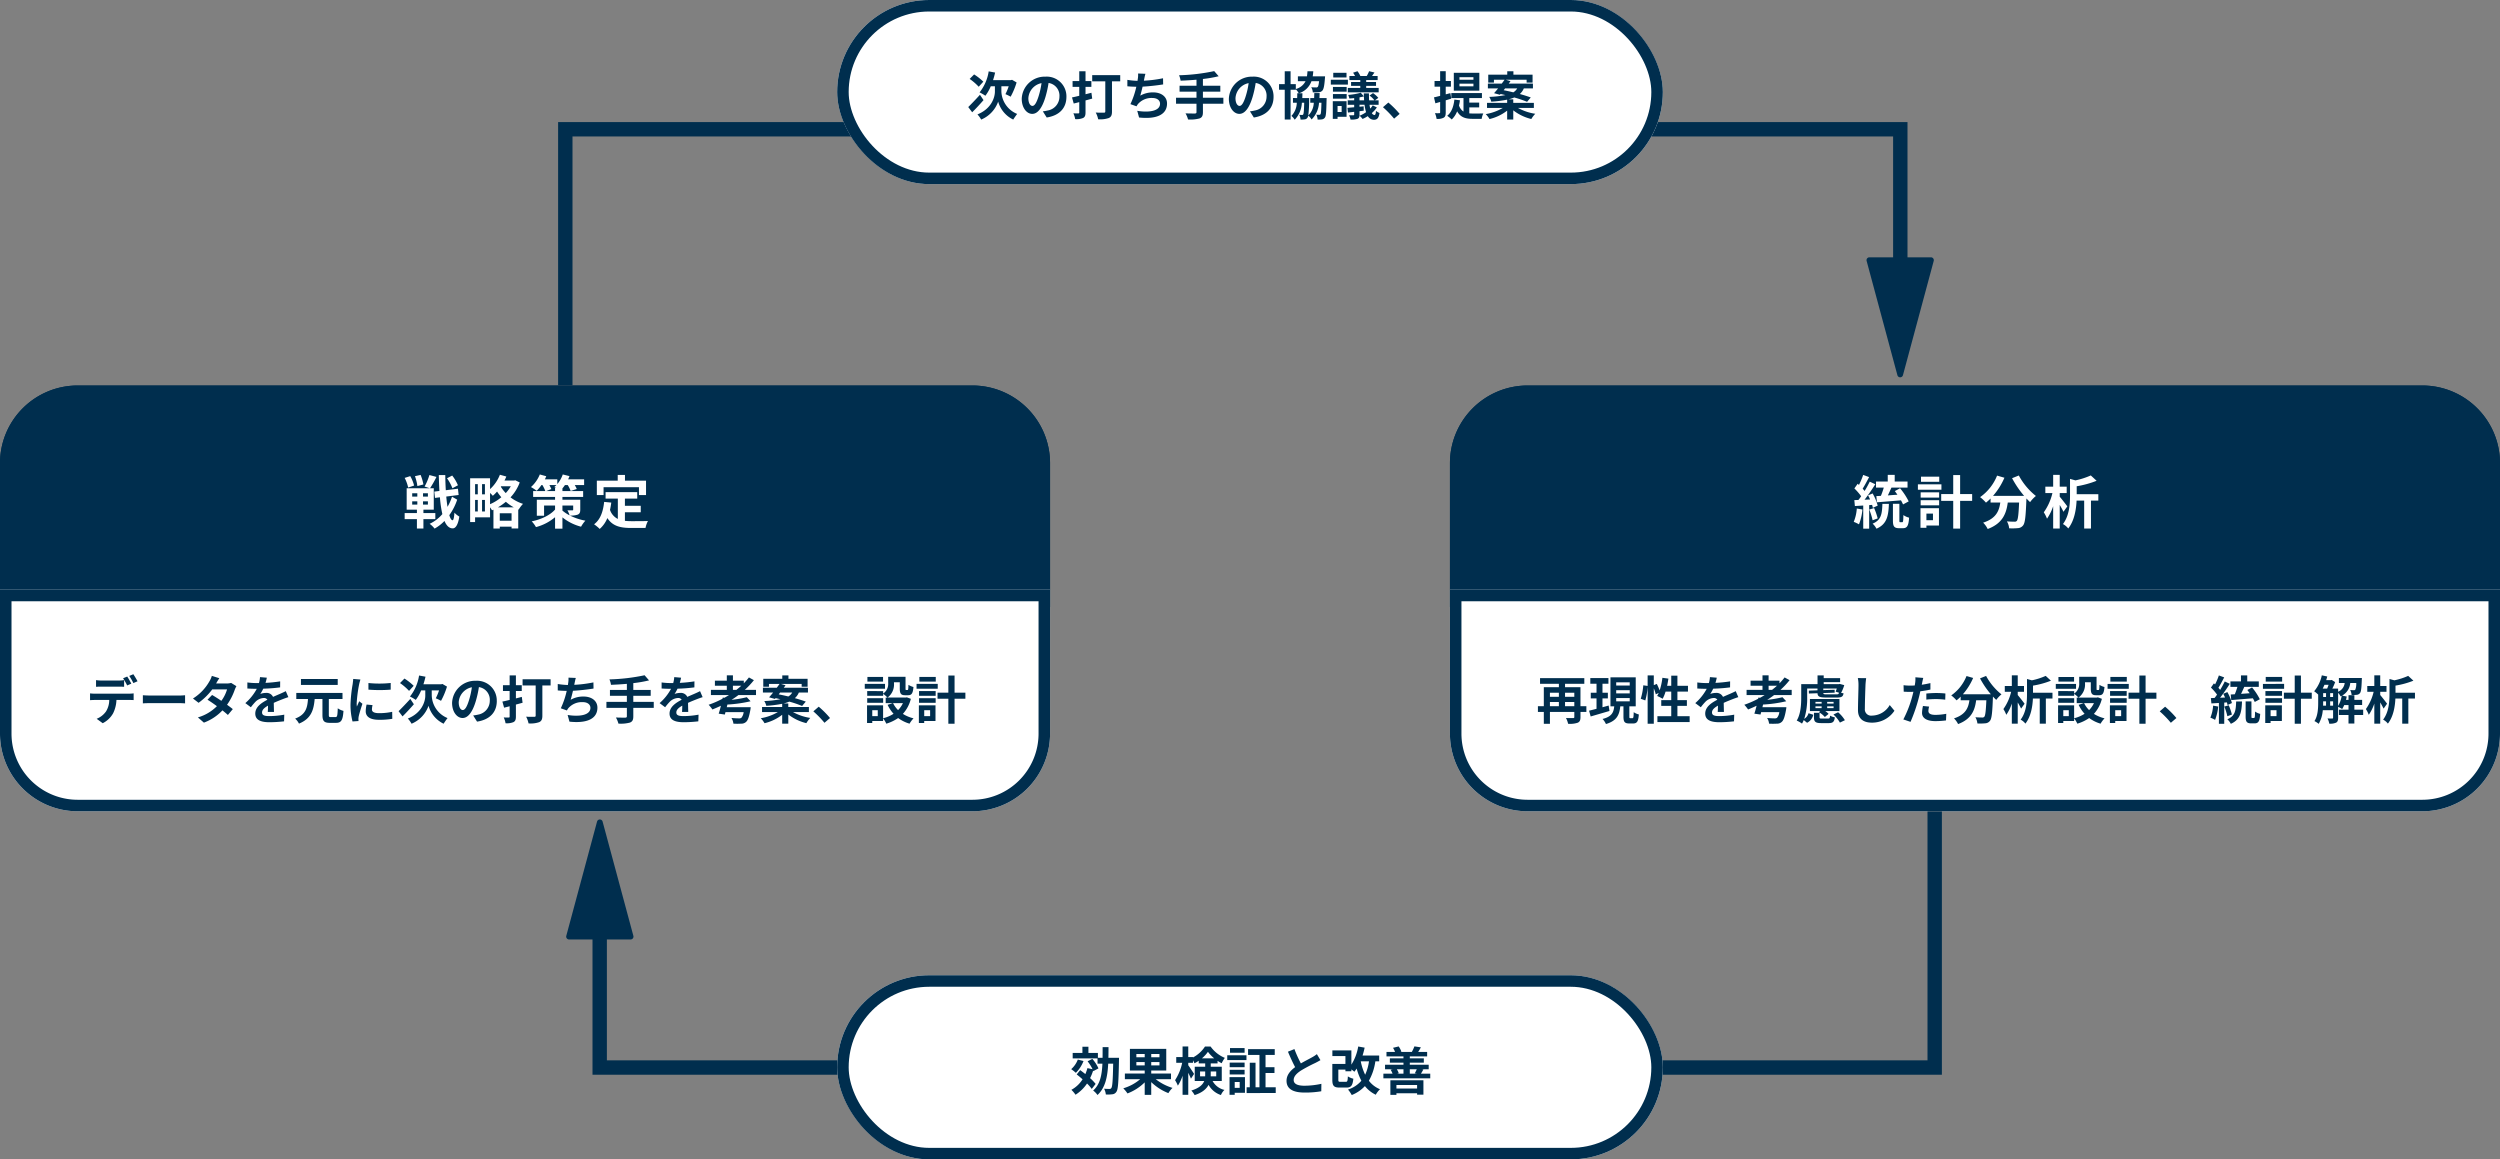 <svg xmlns="http://www.w3.org/2000/svg" width="869" height="403" viewBox="0 0 869 403">
  <rect x="0" y="0" width="869" height="403" fill="#808080" stroke="none"/>
  <g id="top-figure01" transform="translate(-281 -1153)">
    <g id="グループ_1150" data-name="グループ 1150" transform="translate(-1996.5 -417.621)">
      <path id="パス_1163" data-name="パス 1163" d="M2474,1704.555v-89h464.046v59.622" transform="translate(0 0)" fill="none" stroke="#002e4e" stroke-width="5"/>
      <path id="多角形_2" data-name="多角形 2" d="M11.034,3.586a1,1,0,0,1,1.931,0L23.661,43.3a1,1,0,0,1-.966,1.26H1.3A1,1,0,0,1,.339,43.3Z" transform="translate(2950 1704.621) rotate(180)" fill="#002e4e"/>
    </g>
    <g id="グループ_1148" data-name="グループ 1148" transform="translate(-2067 31)">
      <g id="グループ_1146" data-name="グループ 1146" transform="translate(2300 -173)">
        <g id="長方形_2931" data-name="長方形 2931" transform="translate(48 1429)" fill="#002e4e" stroke="#002e4e" stroke-width="4">
          <path d="M27,0H338a27,27,0,0,1,27,27V77a0,0,0,0,1,0,0H0a0,0,0,0,1,0,0V27A27,27,0,0,1,27,0Z" stroke="none"/>
          <path d="M27,2H338a25,25,0,0,1,25,25V75a0,0,0,0,1,0,0H2a0,0,0,0,1,0,0V27A25,25,0,0,1,27,2Z" fill="none"/>
        </g>
        <g id="長方形_2932" data-name="長方形 2932" transform="translate(413 1577) rotate(180)" fill="#fff" stroke="#002e4e" stroke-width="4">
          <path d="M27,0H338a27,27,0,0,1,27,27V77a0,0,0,0,1,0,0H0a0,0,0,0,1,0,0V27A27,27,0,0,1,27,0Z" stroke="none"/>
          <path d="M27,2H338a25,25,0,0,1,25,25V75a0,0,0,0,1,0,0H2a0,0,0,0,1,0,0V27A25,25,0,0,1,27,2Z" fill="none"/>
        </g>
      </g>
      <path id="パス_1537" data-name="パス 1537" d="M33.18,9.68a14.609,14.609,0,0,0-2-3.38l-1.8.94a15.42,15.42,0,0,1,1.88,3.48Zm-12-.28a16.478,16.478,0,0,0-.98-3.32l-1.96.44a15.865,15.865,0,0,1,.84,3.44Zm-3.24.38A12.9,12.9,0,0,0,16.6,6.5l-1.94.62a13.545,13.545,0,0,1,1.22,3.36Zm-.66,5.48h1.78V16.4H17.28Zm0-2.8h1.78v1.16H17.28Zm5.46,1.16h-1.7V12.46h1.7Zm0,2.78h-1.7V15.26h1.7Zm2.58,5.04v-2.1H21.18V18.16h3.6V10.72h-1.3a41.26,41.26,0,0,0,2.24-3.94l-2.46-.66a19.2,19.2,0,0,1-1.68,4l1.82.6H15.36v7.44h3.56v1.18H14.66v2.1h4.26v3.28h2.26V21.44Zm5.8-7.78a17.813,17.813,0,0,1-1.56,3.52c-.18-1.06-.32-2.28-.44-3.58l4.3-.54-.24-2.18-4.22.52c-.1-1.66-.16-3.42-.18-5.26H26.52c.06,1.96.12,3.8.22,5.52l-1.78.22.24,2.2,1.72-.22a39.958,39.958,0,0,0,.84,5.84,13.124,13.124,0,0,1-4.42,3.38,8.5,8.5,0,0,1,1.72,1.66,14.444,14.444,0,0,0,3.44-2.66c.68,1.62,1.6,2.54,2.8,2.58.84.04,1.84-.74,2.36-4.1a7.241,7.241,0,0,1-1.7-1.36c-.12,1.72-.32,2.64-.66,2.64-.42-.04-.8-.68-1.12-1.78a19.808,19.808,0,0,0,2.74-5.38ZM47.1,17.34a19.839,19.839,0,0,0,2.74-1.92,14.929,14.929,0,0,0,2.74,1.92ZM47.72,22V19.42h4.1V22Zm-3.38-9.66a10.462,10.462,0,0,1,.96,1,12.916,12.916,0,0,0,1.48-1.48,16.429,16.429,0,0,0,1.48,1.98,15.965,15.965,0,0,1-3.92,2.42Zm-2.78,6.44v-4h1v4Zm-2.42-4h.94v4h-.94Zm.94-5.5v3.54h-.94V9.28Zm2.48,3.54h-1V9.28h1Zm9-2.8A13.3,13.3,0,0,1,49.8,12.4a13.038,13.038,0,0,1-1.72-2.22l.12-.16ZM53.1,7.94l-.4.1H49.36A12.573,12.573,0,0,0,50,6.64l-2.24-.62a13.213,13.213,0,0,1-3.42,5V7.24H37.42V22.46h1.72V20.82h5.2V17.34a10.088,10.088,0,0,1,.68,1.04l.5-.22v6.56h2.2v-.64h4.1v.62h2.32V18.08l.14.06a11.462,11.462,0,0,1,1.52-2,13.98,13.98,0,0,1-4.34-2.26,15.579,15.579,0,0,0,3.2-5.18Zm16.4,8.78h3.74v1.4c0,.22-.08.28-.32.28-.22,0-1.04.02-1.68-.04A10.142,10.142,0,0,1,72,20.14a12.606,12.606,0,0,1-2.5-1.66ZM63.84,11.7l1.8-.7a12.379,12.379,0,0,0-.68-1.4h2.46a7.839,7.839,0,0,1-.74.68q.27.15.6.36h-.34V11.7Zm11.86,3H69.5v-.96h7.2V11.7H69.5v-.94a11,11,0,0,0,.88-1.16h.96a10.24,10.24,0,0,1,1.02,2.06l2.12-.68a8.976,8.976,0,0,0-.7-1.38h3.26V7.62H71.48c.18-.38.34-.76.48-1.12l-2.34-.58a10.424,10.424,0,0,1-1.9,3.34V7.62H63.4c.18-.36.34-.74.48-1.08l-2.24-.62a11.743,11.743,0,0,1-3.08,4.38,15.38,15.38,0,0,1,1.98,1.3,12.243,12.243,0,0,0,1.66-2h.34a12.464,12.464,0,0,1,1.02,2.1H59.32v2.04h7.62v.96H60.6v5.56h2.52V16.72h3.82v1.4c-1.7,1.94-4.8,3.44-8.12,4.1a9.59,9.59,0,0,1,1.48,2,16.967,16.967,0,0,0,6.64-3.44v3.98H69.5V20.84a17.159,17.159,0,0,0,6.48,3.24,10.889,10.889,0,0,1,1.5-2.1,19.631,19.631,0,0,1-5.36-1.78,7.377,7.377,0,0,0,2.66-.3c.72-.3.92-.78.92-1.78Zm8.1-4.36H96.1v2.74h2.46v-5H91.24v-2H88.72v2H81.46v5H83.8Zm7.42,8.72h5.5V16.82h-5.5v-2.5H95.5V12.06h-11v2.26h4.26v7.06a5.384,5.384,0,0,1-2.72-3.14c.18-.8.32-1.64.44-2.54L84,15.46c-.36,3.42-1.34,6.18-3.5,7.78a14.564,14.564,0,0,1,1.96,1.62,10.024,10.024,0,0,0,2.66-3.78c1.84,2.84,4.58,3.44,8.26,3.44h5a8.894,8.894,0,0,1,.84-2.42c-1.34.06-4.64.06-5.72.06a20.666,20.666,0,0,1-2.28-.12Z" transform="translate(2474 1281)" fill="#fff"/>
      <g id="グループ_1147" data-name="グループ 1147" transform="translate(2804 -173)">
        <g id="長方形_2931-2" data-name="長方形 2931" transform="translate(48 1429)" fill="#002e4e" stroke="#002e4e" stroke-width="4">
          <path d="M27,0H338a27,27,0,0,1,27,27V77a0,0,0,0,1,0,0H0a0,0,0,0,1,0,0V27A27,27,0,0,1,27,0Z" stroke="none"/>
          <path d="M27,2H338a25,25,0,0,1,25,25V75a0,0,0,0,1,0,0H2a0,0,0,0,1,0,0V27A25,25,0,0,1,27,2Z" fill="none"/>
        </g>
        <g id="長方形_2932-2" data-name="長方形 2932" transform="translate(413 1577) rotate(180)" fill="#fff" stroke="#002e4e" stroke-width="4">
          <path d="M27,0H338a27,27,0,0,1,27,27V77a0,0,0,0,1,0,0H0a0,0,0,0,1,0,0V27A27,27,0,0,1,27,0Z" stroke="none"/>
          <path d="M27,2H338a25,25,0,0,1,25,25V75a0,0,0,0,1,0,0H2a0,0,0,0,1,0,0V27A25,25,0,0,1,27,2Z" fill="none"/>
        </g>
      </g>
      <path id="パス_1536" data-name="パス 1536" d="M22.42,15.6c2.26-.18,5.38-.44,8.36-.68a13.62,13.62,0,0,1,.72,1.42l1.96-1.06a23.129,23.129,0,0,0-3-4.56l-1.82.98q.45.6.9,1.26c-1.12.08-2.24.16-3.32.24.4-.84.84-1.8,1.24-2.7h5.6V8.38H28.6V6.06H26.18V8.38H22.1V10.5h2.7a26.814,26.814,0,0,1-1,2.86c-.56.04-1.1.06-1.58.08Zm-7,2.16a14.541,14.541,0,0,1-1.06,4.64,11.756,11.756,0,0,1,1.82.86,18.491,18.491,0,0,0,1.2-5.16Zm5.32-1.26A9.588,9.588,0,0,1,21,17.52l1.68-.76a16.955,16.955,0,0,0-1.76-4.24l-1.58.66c.24.44.48.94.7,1.44l-1.92.08c1.26-1.62,2.64-3.64,3.74-5.38l-1.94-.9a36.27,36.27,0,0,1-1.78,3.24c-.2-.24-.42-.52-.68-.8.72-1.12,1.52-2.66,2.24-4.02l-2.06-.76a25.354,25.354,0,0,1-1.46,3.48c-.16-.14-.32-.28-.46-.4l-1.14,1.62a19.626,19.626,0,0,1,2.36,2.72c-.32.46-.64.9-.94,1.28l-1.44.06.2,2.06,2.9-.18v8.04h2.06V16.58Zm1.94,4.7a22.051,22.051,0,0,0-1.24-3.6l-1.68.52a23.665,23.665,0,0,1,1.16,3.72Zm1.64-5.06c-.12,3.48-.38,5.62-3.4,6.88a6.325,6.325,0,0,1,1.34,1.76c3.62-1.58,4.16-4.4,4.32-8.64Zm6.22,6.38c-.28,0-.32-.06-.32-.64V16.12H27.98V21.9c0,2.02.4,2.7,2.14,2.7h1.32c1.44,0,1.98-.76,2.16-3.66a5.965,5.965,0,0,1-1.98-.9c-.04,2.16-.1,2.48-.42,2.48ZM44.08,6.68H37.74v1.8h6.34Zm.76,2.68H36.66v1.88h8.18ZM41.9,19.52v2.3H39.62v-2.3Zm2.08-1.88H37.56v6.82h2.06v-.78h4.36Zm-6.36-.98h6.42V14.88H37.62Zm0-2.7h6.42V12.14H37.62Zm17.9-1.22H51.34V6.14h-2.4v6.6H44.76V15.1h4.18v9.64h2.4V15.1h4.18ZM69.4,7.22a33.963,33.963,0,0,0,4.18,6.14H62.78a23.987,23.987,0,0,0,3.96-6.3l-2.56-.74a16.582,16.582,0,0,1-5.9,7.48,14.3,14.3,0,0,1,2.04,1.92,15.069,15.069,0,0,0,1.6-1.44v1.4H65.3c-.4,2.92-1.44,5.54-5.96,7a7.968,7.968,0,0,1,1.58,2.2c5.18-1.94,6.48-5.36,6.98-9.2h3.94c-.18,4.18-.4,5.96-.8,6.38a.927.927,0,0,1-.8.28c-.5,0-1.54-.02-2.64-.1a5.747,5.747,0,0,1,.78,2.4,20.008,20.008,0,0,0,3.02-.06,2.413,2.413,0,0,0,1.82-.94c.7-.84.94-3.2,1.16-9.24v-.14c.44.46.86.9,1.28,1.28a11.392,11.392,0,0,1,2.02-2.14,23.028,23.028,0,0,1-5.94-7.12Zm19.2,9.8c-.36-.52-1.96-2.58-2.64-3.36V12.4h2.42V10.16H85.96V6.06H83.68v4.1H80.96V12.4h2.46a18.992,18.992,0,0,1-3,6.68,11.554,11.554,0,0,1,1.12,2.22,17.2,17.2,0,0,0,2.14-4.34v7.76h2.28v-8.2a25.458,25.458,0,0,1,1.3,2.38Zm10.78-4.24H91.86V10.02a33.113,33.113,0,0,0,6.92-1.9L96.76,6.26a26.219,26.219,0,0,1-5.34,1.72l-1.88-.52v5.78c0,2.96-.22,6.98-2.46,9.92a5.739,5.739,0,0,1,1.84,1.54c2.14-2.72,2.76-6.62,2.9-9.68h2.64v9.7h2.36v-9.7h2.56Z" transform="translate(2978 1281)" fill="#fff"/>
      <path id="パス_1535" data-name="パス 1535" d="M-149.616-13.59v2.322c.54-.036,1.314-.054,1.926-.054h5.886c.63,0,1.332.018,1.944.054V-13.59a14.129,14.129,0,0,1-1.944.144h-5.886A13.467,13.467,0,0,1-149.616-13.59ZM-151.7-8.982v2.358c.5-.036,1.206-.072,1.728-.072h4.95a7.735,7.735,0,0,1-1.116,3.978A7.351,7.351,0,0,1-149.4-.144l2.106,1.53a8.531,8.531,0,0,0,3.618-3.456A11.419,11.419,0,0,0-142.524-6.7h4.338c.5,0,1.188.018,1.638.054v-2.34a13.612,13.612,0,0,1-1.638.108h-11.79A13.7,13.7,0,0,1-151.7-8.982Zm12.924-5.85-1.44.594a22.915,22.915,0,0,1,1.422,2.5l1.44-.63C-137.7-13.032-138.33-14.166-138.78-14.832Zm2.124-.81-1.422.594a21.236,21.236,0,0,1,1.44,2.484l1.44-.63A28.154,28.154,0,0,0-136.656-15.642Zm3.312,7.308v2.826c.666-.054,1.872-.09,2.9-.09h9.666c.756,0,1.674.072,2.106.09V-8.334c-.468.036-1.26.108-2.106.108h-9.666C-131.382-8.226-132.7-8.28-133.344-8.334Zm26.586-5.922-2.61-.81a7.45,7.45,0,0,1-.828,1.872A16.713,16.713,0,0,1-115.92-7.2l1.944,1.494a21.649,21.649,0,0,0,4.752-4.662h5.148a12.776,12.776,0,0,1-1.98,3.978c-1.134-.756-2.268-1.494-3.222-2.034l-1.6,1.638c.918.576,2.106,1.386,3.276,2.25A15.291,15.291,0,0,1-114.21-.63l2.088,1.818a16.937,16.937,0,0,0,6.444-4.266c.738.594,1.4,1.152,1.89,1.6l1.71-2.034c-.522-.432-1.224-.954-2-1.512a20.612,20.612,0,0,0,2.664-5.184,8.468,8.468,0,0,1,.594-1.278l-1.836-1.134a5.715,5.715,0,0,1-1.566.2h-3.654A19.391,19.391,0,0,1-106.758-14.256Zm16.506-.18-2.376-.2a10.008,10.008,0,0,1-.36,2.07h-.864a23.421,23.421,0,0,1-3.168-.216v2.106c.99.072,2.3.108,3.042.108h.234A17.665,17.665,0,0,1-97.722-5.6l1.926,1.44a20.725,20.725,0,0,1,1.674-1.98A4.384,4.384,0,0,1-91.314-7.38a1.385,1.385,0,0,1,1.26.612c-2.052,1.062-4.212,2.5-4.212,4.806,0,2.322,2.088,3.006,4.914,3.006A45.028,45.028,0,0,0-84.258.738l.072-2.322a29.446,29.446,0,0,1-5.112.5c-1.764,0-2.61-.27-2.61-1.26,0-.9.72-1.6,2.07-2.376-.018.792-.036,1.656-.09,2.2h2.16c-.018-.828-.054-2.16-.072-3.168,1.1-.5,2.124-.9,2.934-1.224.612-.234,1.566-.594,2.142-.756l-.9-2.088c-.666.342-1.3.63-2,.936-.738.324-1.494.63-2.43,1.062a2.437,2.437,0,0,0-2.394-1.386,6.1,6.1,0,0,0-2.034.36,12.568,12.568,0,0,0,1.026-1.836,53.62,53.62,0,0,0,5.868-.45l.018-2.088a45.57,45.57,0,0,1-5.094.522A17.223,17.223,0,0,0-90.252-14.436Zm24.642.45H-78.39v2.07h12.78ZM-68-.738c-.594,0-.7-.108-.7-.792V-7.038h4.752V-9.126H-80.01v2.088h4.068c-.216,2.988-.72,5.418-4.464,6.822A6.173,6.173,0,0,1-79.074,1.53c4.3-1.746,5.13-4.824,5.454-8.568h2.7V-1.53c0,2.106.522,2.79,2.556,2.79h2.16c1.836,0,2.376-.936,2.592-4.158a6,6,0,0,1-1.98-.9c-.09,2.592-.2,3.06-.792,3.06Zm13.068-11.844v2.3a48.311,48.311,0,0,0,7.74,0V-12.6A37.014,37.014,0,0,1-54.936-12.582ZM-53.5-4.9l-2.07-.2a11,11,0,0,0-.306,2.34C-55.872-.9-54.378.2-51.282.2a25.492,25.492,0,0,0,4.644-.342l-.036-2.43a21.278,21.278,0,0,1-4.518.468c-1.836,0-2.52-.486-2.52-1.278A6.11,6.11,0,0,1-53.5-4.9Zm-4.212-8.892L-60.228-14c-.018.576-.126,1.26-.18,1.764a50.192,50.192,0,0,0-.756,7.128,23.01,23.01,0,0,0,.7,5.886L-58.374.63c-.018-.252-.036-.54-.036-.738a5.431,5.431,0,0,1,.09-.846c.2-.954.792-2.916,1.3-4.41l-1.116-.882c-.252.594-.54,1.224-.81,1.836a8.684,8.684,0,0,1-.072-1.17,47.742,47.742,0,0,1,.864-6.606C-58.086-12.51-57.852-13.41-57.708-13.788Zm18.5,2.178a19.094,19.094,0,0,0-3.2-2.52l-1.548,1.566a18.957,18.957,0,0,1,3.15,2.718Zm-1.17,4.554c-1.476,1.638-3.078,3.294-4.068,4.266l1.368,1.818c1.224-1.206,2.682-2.772,3.942-4.23Zm7.452-2.952h2.538a17.733,17.733,0,0,1-1.134,2.736A17.021,17.021,0,0,1-29.7-6.39a25.441,25.441,0,0,0,2.07-4.95l-1.584-.918-.414.108H-35.82a24.5,24.5,0,0,0,.72-2.628l-2.232-.414A15.527,15.527,0,0,1-40.5-7.884a13.736,13.736,0,0,1,2.016,1.17,14.93,14.93,0,0,0,1.872-3.294h1.44v1.854c0,2-1.206,5.976-6.066,7.92a9.948,9.948,0,0,1,1.3,1.8,10.606,10.606,0,0,0,5.9-6.246A9.881,9.881,0,0,0-28.8,1.566c.342-.558.954-1.44,1.368-1.962a8.774,8.774,0,0,1-5.49-7.776Zm22.608,3.672a6.855,6.855,0,0,0-7.272-7.02,8,8,0,0,0-8.262,7.7c0,3.042,1.656,5.238,3.654,5.238,1.962,0,3.51-2.232,4.59-5.868a36.4,36.4,0,0,0,1.08-4.878,4.45,4.45,0,0,1,3.78,4.752,4.885,4.885,0,0,1-4.1,4.824,13.844,13.844,0,0,1-1.674.288l1.35,2.142C-12.636.144-10.314-2.538-10.314-6.336Zm-13.23.45a5.666,5.666,0,0,1,4.572-5.22,27.019,27.019,0,0,1-.954,4.356c-.738,2.43-1.44,3.564-2.2,3.564C-22.824-3.186-23.544-4.068-23.544-5.886ZM-1.62-7.758l-2.052.522V-9.81h2.034v-2.016H-3.672v-3.4H-5.85v3.4H-8.172V-9.81H-5.85v3.1c-.918.234-1.8.432-2.52.576l.594,2.124L-5.85-4.5V-.936c0,.27-.09.36-.342.36-.234,0-.99,0-1.71-.036A7.437,7.437,0,0,1-7.272,1.4a5.92,5.92,0,0,0,2.772-.4c.612-.324.828-.864.828-1.926V-5.094c.774-.2,1.548-.414,2.322-.63Zm10.008-6.12H-1.35v2.142H3.2V-1.278c0,.342-.144.45-.5.45S.99-.81-.126-.882A8.129,8.129,0,0,1,.72,1.458a9.165,9.165,0,0,0,3.69-.432C5.238.648,5.526.018,5.526-1.242V-11.736H8.388Zm8.766-.468L14.6-14.454a8.162,8.162,0,0,1-.09,1.818c-.036.216-.072.468-.108.738a25.726,25.726,0,0,1-3.528-.342v2.232c.918.09,1.98.144,3.114.162A28.8,28.8,0,0,1,11.934-3.8l2.124.756a6.652,6.652,0,0,1,.5-.792A6.229,6.229,0,0,1,19.548-5.94c1.764,0,2.682.9,2.682,1.98,0,2.646-3.978,3.132-7.92,2.484L14.94.846c5.814.63,9.72-.828,9.72-4.878,0-2.3-1.926-3.852-4.842-3.852A8.771,8.771,0,0,0,15.354-6.75c.27-.882.558-2.034.81-3.132,2.412-.126,5.274-.468,7.146-.774L23.274-12.8a44.074,44.074,0,0,1-6.66.846c.036-.2.072-.4.108-.558C16.848-13.1,16.956-13.716,17.154-14.346ZM44.244-6.03h-7.11V-8.136h6.048v-2.052H37.134v-2.358a42.409,42.409,0,0,0,5.472-.954l-1.548-1.782a66.841,66.841,0,0,1-12.222,1.44,7.168,7.168,0,0,1,.54,1.89c1.764-.072,3.654-.18,5.526-.342v2.106H29.016v2.052H34.9V-6.03h-7.11v2.088H34.9v2.9c0,.36-.162.486-.576.5-.4,0-1.908,0-3.24-.054a8.3,8.3,0,0,1,.882,2.124,12.242,12.242,0,0,0,4-.36c.846-.342,1.17-.9,1.17-2.178V-3.942h7.11Zm9.5-8.406-2.376-.2a10.008,10.008,0,0,1-.36,2.07h-.864a23.421,23.421,0,0,1-3.168-.216v2.106c.99.072,2.3.108,3.042.108h.234A17.665,17.665,0,0,1,46.278-5.6L48.2-4.158a20.726,20.726,0,0,1,1.674-1.98A4.384,4.384,0,0,1,52.686-7.38a1.385,1.385,0,0,1,1.26.612c-2.052,1.062-4.212,2.5-4.212,4.806,0,2.322,2.088,3.006,4.914,3.006A45.028,45.028,0,0,0,59.742.738l.072-2.322a29.446,29.446,0,0,1-5.112.5c-1.764,0-2.61-.27-2.61-1.26,0-.9.72-1.6,2.07-2.376-.018.792-.036,1.656-.09,2.2h2.16c-.018-.828-.054-2.16-.072-3.168,1.1-.5,2.124-.9,2.934-1.224.612-.234,1.566-.594,2.142-.756l-.9-2.088c-.666.342-1.3.63-2,.936-.738.324-1.494.63-2.43,1.062a2.437,2.437,0,0,0-2.394-1.386,6.1,6.1,0,0,0-2.034.36,12.568,12.568,0,0,0,1.026-1.836,53.62,53.62,0,0,0,5.868-.45l.018-2.088a45.57,45.57,0,0,1-5.094.522A17.22,17.22,0,0,0,53.748-14.436Zm18.018,4.23v-1.44h2.916c-.54.5-1.116.972-1.71,1.44Zm8.028,1.8v-1.8H75.888a26.515,26.515,0,0,0,3.168-3.366l-1.728-.954a23.431,23.431,0,0,1-1.782,2.052v-.918h-3.78v-1.854H69.642v1.854H65.5v1.746h4.14v1.44H64.116v1.8h6.3c-.522.324-1.062.648-1.62.954l-.576-.072-.09.414a34.33,34.33,0,0,1-4.806,2.088,13.784,13.784,0,0,1,1.314,1.638c.99-.4,1.98-.828,2.952-1.3-.252,1.026-.522,2-.774,2.754l2.142.306.216-.828h6.318a3.673,3.673,0,0,1-.81,1.98,1.329,1.329,0,0,1-.792.18c-.468,0-1.6-.036-2.646-.144a4.5,4.5,0,0,1,.684,1.98,22.111,22.111,0,0,0,2.7,0,2.352,2.352,0,0,0,1.728-.63c.612-.54,1.044-1.764,1.476-4.194a7.3,7.3,0,0,0,.108-.9H69.624l.216-.918A45.988,45.988,0,0,0,77.9-6.246L76.59-7.65a39.932,39.932,0,0,1-5.31.918c.828-.522,1.638-1.08,2.412-1.674Zm8.37-.864h4.212A3.765,3.765,0,0,1,91.026-7.9c-1.152-.288-2.3-.54-3.348-.738ZM98.172-2.484V-4.248H91.008V-5.472H89.334A11.559,11.559,0,0,0,91.35-6.12a39.548,39.548,0,0,1,4.464,1.512L97.092-6.12c-1.008-.378-2.34-.792-3.8-1.206A5.347,5.347,0,0,0,94.68-9.27h3.168v-1.674H89.442c.216-.288.414-.576.612-.846l-1.638-.486h7.236v.99h2.07V-14.04h-6.66v-1.188H88.92v1.188H82.314v2.754h1.98v-.99h3.69c-.288.414-.63.864-.972,1.332H82.188V-9.27h3.546c-.5.612-.972,1.188-1.4,1.656l2.034.558.234-.27c.54.108,1.116.252,1.692.378a35.726,35.726,0,0,1-5.634.63,5.407,5.407,0,0,1,.7,1.656,39.331,39.331,0,0,0,5.526-.7v1.116h-7v1.764h5.49a17.313,17.313,0,0,1-5.94,2.142,8.12,8.12,0,0,1,1.314,1.728,15.934,15.934,0,0,0,6.138-2.934v3.1h2.124v-3.2A16.444,16.444,0,0,0,97.29,1.368,9.434,9.434,0,0,1,98.658-.45a17.938,17.938,0,0,1-6.012-2.034Zm5.418,3.726,1.926-1.656a32.391,32.391,0,0,0-3.924-3.942L99.72-2.736A35.272,35.272,0,0,1,103.59,1.242Zm20.358-15.93h-5.436v1.62h5.436Zm.684,2.412h-7.038v1.692h7.038Zm-.648,4.968H118.44v1.6h5.544ZM130.86-5.6a8.536,8.536,0,0,1-1.692,2.43,8.869,8.869,0,0,1-1.746-2.43Zm-8.748,4.536H120.2v-2.07h1.908Zm10.1-6.552-.36.09h-6.336a5.7,5.7,0,0,0,2.232-5.022v-.306h2.016v2.178c0,1.782.414,2.34,1.854,2.34h1.044c1.206,0,1.674-.63,1.854-2.862a6.107,6.107,0,0,1-1.746-.756c-.018,1.566-.09,1.8-.324,1.8h-.45c-.2,0-.234-.054-.234-.558v-4.032h-6.03V-12.6a4.045,4.045,0,0,1-1.746,3.69v-.864H118.44v1.638h5.544V-8.82a9.543,9.543,0,0,1,1.494,1.3h-.612V-5.6h2.5L125.532-5A12.518,12.518,0,0,0,127.6-1.89a11.8,11.8,0,0,1-3.636,1.548V-4.824h-5.58V1.314H120.2v-.7h3.762V-.306a9.063,9.063,0,0,1,1.116,1.854A14.539,14.539,0,0,0,129.2-.414a12.545,12.545,0,0,0,3.96,1.962A9.223,9.223,0,0,1,134.55-.306a12.291,12.291,0,0,1-3.708-1.548,12.145,12.145,0,0,0,2.772-5.238Zm10.062-7.074h-5.706v1.62h5.706Zm.684,2.412h-7.362v1.692h7.362ZM140.31-3.132v2.07h-2.052v-2.07Zm1.872-1.692H136.4V1.314h1.854v-.7h3.924Zm-5.724-.882h5.778v-1.6h-5.778Zm0-2.43h5.778V-9.774h-5.778Zm16.11-1.1h-3.762v-5.94h-2.16v5.94h-3.762V-7.11h3.762V1.566h2.16V-7.11h3.762Z" transform="translate(2531 1372)" fill="#002e4e"/>
      <path id="パス_1534" data-name="パス 1534" d="M-142.992-4.518V-5.976h3.222v1.458Zm-5.256-1.458h3.114v1.458h-3.114Zm3.114-3.222v1.4h-3.114V-9.2Zm5.364,0v1.4h-3.222V-9.2Zm4.194,4.68h-2.052v-6.606h-5.364v-1.188h6.7v-1.962h-15.39v1.962h6.552v1.188h-5.238v6.606h-2.052v1.98h2.052V1.584h2.124V-2.538h8.478V-.792c0,.306-.108.4-.432.4s-1.476.018-2.466-.036a7.783,7.783,0,0,1,.738,2.016,8.53,8.53,0,0,0,3.312-.36c.756-.324.99-.9.99-1.98V-2.538h2.052Zm7.74-.234c-.7.2-1.44.4-2.142.594V-7.236h1.872V-9.2h-1.872V-12.33h2.07v-1.98h-6.3v1.98h2.16V-9.2h-2v1.962h2v3.618c-.972.252-1.854.486-2.592.648l.558,2.016c1.854-.54,4.266-1.242,6.534-1.908Zm2.628-2.592h4.7v1.116h-4.7Zm0-2.736h4.7v1.116h-4.7Zm0-2.736h4.7V-11.7h-4.7ZM-120.294-.36c-.306,0-.342-.072-.342-.594V-4.482h2.214v-10.08h-8.784v10.08h1.314c-.234,2.106-.81,3.582-4.068,4.392a6.34,6.34,0,0,1,1.188,1.764c3.834-1.134,4.662-3.222,4.986-6.156h1.1V-.954c0,1.818.36,2.43,2.016,2.43h1.35c1.332,0,1.8-.666,1.98-3.132a5.5,5.5,0,0,1-1.782-.792c-.036,1.8-.126,2.088-.432,2.088Zm16.362-.684v-3.6h3.294v-2h-3.294V-9.594h3.672V-11.61h-3.672v-3.528h-2.142v3.528h-1.44c.18-.81.324-1.656.45-2.5l-2.088-.288a21.785,21.785,0,0,1-.954,4.392,20.638,20.638,0,0,0-.99-2.268l-1.044.432v-3.4h-2.142v3.672l-1.512-.216a21.393,21.393,0,0,1-.882,4.68l1.584.576a22.939,22.939,0,0,0,.81-4.77V1.566h2.142V-10.728a12.516,12.516,0,0,1,.684,2.07l1.026-.468c-.18.378-.36.72-.54,1.044a18.929,18.929,0,0,1,1.908.972,12.3,12.3,0,0,0,1.008-2.484h1.98v2.952h-3.474v2h3.474v3.6h-4.806V.99h11.2V-1.044Zm13.68-13.392-2.376-.2a10.008,10.008,0,0,1-.36,2.07h-.864a23.421,23.421,0,0,1-3.168-.216v2.106c.99.072,2.3.108,3.042.108h.234A17.665,17.665,0,0,1-97.722-5.6l1.926,1.44a20.725,20.725,0,0,1,1.674-1.98A4.384,4.384,0,0,1-91.314-7.38a1.385,1.385,0,0,1,1.26.612c-2.052,1.062-4.212,2.5-4.212,4.806,0,2.322,2.088,3.006,4.914,3.006A45.028,45.028,0,0,0-84.258.738l.072-2.322a29.446,29.446,0,0,1-5.112.5c-1.764,0-2.61-.27-2.61-1.26,0-.9.72-1.6,2.07-2.376-.018.792-.036,1.656-.09,2.2h2.16c-.018-.828-.054-2.16-.072-3.168,1.1-.5,2.124-.9,2.934-1.224.612-.234,1.566-.594,2.142-.756l-.9-2.088c-.666.342-1.3.63-2,.936-.738.324-1.494.63-2.43,1.062a2.437,2.437,0,0,0-2.394-1.386,6.1,6.1,0,0,0-2.034.36,12.568,12.568,0,0,0,1.026-1.836,53.62,53.62,0,0,0,5.868-.45l.018-2.088a45.57,45.57,0,0,1-5.094.522A17.223,17.223,0,0,0-90.252-14.436Zm18.018,4.23v-1.44h2.916c-.54.5-1.116.972-1.71,1.44Zm8.028,1.8v-1.8h-3.906a26.515,26.515,0,0,0,3.168-3.366l-1.728-.954a23.431,23.431,0,0,1-1.782,2.052v-.918h-3.78v-1.854h-2.124v1.854H-78.5v1.746h4.14v1.44h-5.526v1.8h6.3c-.522.324-1.062.648-1.62.954l-.576-.072-.09.414a34.329,34.329,0,0,1-4.806,2.088,13.784,13.784,0,0,1,1.314,1.638c.99-.4,1.98-.828,2.952-1.3-.252,1.026-.522,2-.774,2.754l2.142.306.216-.828h6.318a3.673,3.673,0,0,1-.81,1.98,1.329,1.329,0,0,1-.792.18c-.468,0-1.6-.036-2.646-.144a4.5,4.5,0,0,1,.684,1.98,22.111,22.111,0,0,0,2.7,0,2.352,2.352,0,0,0,1.728-.63c.612-.54,1.044-1.764,1.476-4.194a7.3,7.3,0,0,0,.108-.9h-8.316l.216-.918A45.988,45.988,0,0,0-66.1-6.246l-1.314-1.4a39.932,39.932,0,0,1-5.31.918c.828-.522,1.638-1.08,2.412-1.674Zm12.132-.234c-.918,0-1.134-.072-1.152-.45l3.96-.144-.018-1.008-3.942.126v-.558h4.7a9.083,9.083,0,0,1-.414,1.08l1.17.378c-.09.486-.288.576-.882.576Zm-6.75-2.034h3.582v.63l-3.006.108.018,1.008,2.988-.108c.072,1.206.81,1.494,2.97,1.494h3.87c1.494,0,2.07-.306,2.214-1.476a8.331,8.331,0,0,1-.846-.144,13.923,13.923,0,0,0,1.1-2.682l-1.566-.432-.342.09h-5.238v-.7h5.706v-1.386h-5.706v-.954h-2.142v3.042h-5.67v4.5c0,2.412-.126,5.8-1.566,8.154A9.221,9.221,0,0,1-60.624,1.53,7.973,7.973,0,0,0-60.012.288l1.152.954a4.136,4.136,0,0,0,2.16-2.79l-1.656-.54A3.234,3.234,0,0,1-59.85-.126a23.589,23.589,0,0,0,1.026-7.56Zm9.18,5.238h-2.232V-6.03h2.232Zm0,1.584h-2.232v-.63h2.232Zm-6.3-.63H-53.8v.63h-2.142Zm0-1.548H-53.8v.594h-2.142Zm8.334-.99H-57.87v4.176h3.6l-.486.4a7.761,7.761,0,0,1,2.07,1.674l1.3-1.08a6.113,6.113,0,0,0-1.17-.99h4.95Zm-6.1,6.786c-.7,0-.81-.036-.81-.468v-1.53h-1.944V-.7c0,1.566.486,2.052,2.52,2.052h2.61c1.4,0,1.926-.414,2.124-2a4.9,4.9,0,0,1-1.656-.594c-.072.882-.18,1.008-.684,1.008Zm4.014-1.4a11.315,11.315,0,0,1,2.25,2.808L-45.72.342a11.257,11.257,0,0,0-2.358-2.754Zm11.376-12.636-2.9-.036a11.48,11.48,0,0,1,.234,2.43c0,1.548-.18,6.282-.18,8.694,0,3.078,1.908,4.374,4.86,4.374a9.318,9.318,0,0,0,7.812-4.14l-1.638-1.98A7.2,7.2,0,0,1-36.288-1.26a2.175,2.175,0,0,1-2.484-2.412c0-2.232.144-6.264.216-8.208C-38.52-12.6-38.43-13.518-38.322-14.274Zm21.888,9.882-2.142-.216A12.587,12.587,0,0,0-18.9-2.2c0,1.818,1.638,2.862,4.662,2.862A28.9,28.9,0,0,0-10.566.414l.09-2.3a21.124,21.124,0,0,1-3.744.378c-1.926,0-2.466-.594-2.466-1.386A6.167,6.167,0,0,1-16.434-4.392Zm-2.034-9.972-2.754-.216a9.227,9.227,0,0,1-.054,1.818q-.054.432-.162,1.026-.837.054-1.62.054a17.813,17.813,0,0,1-2.268-.144l.054,2.25c.63.036,1.314.072,2.178.072.378,0,.774-.018,1.188-.036-.108.522-.252,1.026-.378,1.512A38.973,38.973,0,0,1-25.4.072l2.5.846a55.934,55.934,0,0,0,2.862-8.334c.2-.738.378-1.53.54-2.3a33.136,33.136,0,0,0,3.51-.594v-2.25c-.99.234-2,.432-3.006.576.054-.252.108-.486.144-.684C-18.774-13.068-18.612-13.878-18.468-14.364Zm1.062,5.436v2.106A30.927,30.927,0,0,1-13.932-7a26.388,26.388,0,0,1,3.1.216l.054-2.16a31.653,31.653,0,0,0-3.168-.162C-15.1-9.108-16.4-9.018-17.406-8.928ZM1.26-14.2A30.567,30.567,0,0,0,5.022-8.676H-4.7a21.588,21.588,0,0,0,3.564-5.67l-2.3-.666A14.924,14.924,0,0,1-8.748-8.28,12.873,12.873,0,0,1-6.912-6.552a13.562,13.562,0,0,0,1.44-1.3v1.26H-2.43c-.36,2.628-1.3,4.986-5.364,6.3a7.171,7.171,0,0,1,1.422,1.98C-1.71-.054-.54-3.132-.09-6.588H3.456c-.162,3.762-.36,5.364-.72,5.742a.835.835,0,0,1-.72.252C1.566-.594.63-.612-.36-.684a5.172,5.172,0,0,1,.7,2.16A18.008,18.008,0,0,0,3.06,1.422,2.172,2.172,0,0,0,4.7.576c.63-.756.846-2.88,1.044-8.316v-.126c.4.414.774.81,1.152,1.152A10.253,10.253,0,0,1,8.712-8.64a20.725,20.725,0,0,1-5.346-6.408Zm15.48,8.82c-.324-.468-1.764-2.322-2.376-3.024V-9.54h2.178v-2.016H14.364v-3.69H12.312v3.69H9.864V-9.54h2.214a17.092,17.092,0,0,1-2.7,6.012,10.4,10.4,0,0,1,1.008,2,15.483,15.483,0,0,0,1.926-3.906V1.548h2.052v-7.38a22.913,22.913,0,0,1,1.17,2.142Zm9.7-3.816H19.674v-2.484a29.8,29.8,0,0,0,6.228-1.71l-1.818-1.674a23.6,23.6,0,0,1-4.806,1.548l-1.692-.468v5.2c0,2.664-.2,6.282-2.214,8.928A5.165,5.165,0,0,1,17.028,1.53c1.926-2.448,2.484-5.958,2.61-8.712h2.376v8.73h2.124v-8.73h2.3Zm7.506-5.49H28.512v1.62h5.436Zm.684,2.412H27.594v1.692h7.038Zm-.648,4.968H28.44v1.6h5.544ZM40.86-5.6a8.536,8.536,0,0,1-1.692,2.43A8.869,8.869,0,0,1,37.422-5.6ZM32.112-1.062H30.2v-2.07h1.908Zm10.1-6.552-.36.09H35.514a5.7,5.7,0,0,0,2.232-5.022v-.306h2.016v2.178c0,1.782.414,2.34,1.854,2.34H42.66c1.206,0,1.674-.63,1.854-2.862a6.107,6.107,0,0,1-1.746-.756c-.018,1.566-.09,1.8-.324,1.8h-.45c-.2,0-.234-.054-.234-.558v-4.032H35.73V-12.6a4.045,4.045,0,0,1-1.746,3.69v-.864H28.44v1.638h5.544V-8.82a9.543,9.543,0,0,1,1.494,1.3h-.612V-5.6h2.5L35.532-5A12.518,12.518,0,0,0,37.6-1.89,11.8,11.8,0,0,1,33.966-.342V-4.824h-5.58V1.314H30.2v-.7h3.762V-.306a9.062,9.062,0,0,1,1.116,1.854A14.539,14.539,0,0,0,39.2-.414a12.545,12.545,0,0,0,3.96,1.962A9.223,9.223,0,0,1,44.55-.306a12.291,12.291,0,0,1-3.708-1.548,12.145,12.145,0,0,0,2.772-5.238Zm10.062-7.074H46.566v1.62h5.706Zm.684,2.412H45.594v1.692h7.362ZM50.31-3.132v2.07H48.258v-2.07Zm1.872-1.692H46.4V1.314h1.854v-.7h3.924Zm-5.724-.882h5.778v-1.6H46.458Zm0-2.43h5.778V-9.774H46.458Zm16.11-1.1H58.806v-5.94h-2.16v5.94H52.884V-7.11h3.762V1.566h2.16V-7.11h3.762ZM67.59,1.242,69.516-.414a32.391,32.391,0,0,0-3.924-3.942L63.72-2.736A35.272,35.272,0,0,1,67.59,1.242Zm20.988-7.9c2.034-.162,4.842-.4,7.524-.612a12.258,12.258,0,0,1,.648,1.278l1.764-.954a20.816,20.816,0,0,0-2.7-4.1l-1.638.882q.4.54.81,1.134c-1.008.072-2.016.144-2.988.216.36-.756.756-1.62,1.116-2.43h5.04v-1.908H94.14v-2.088H91.962v2.088H88.29v1.908h2.43a24.134,24.134,0,0,1-.9,2.574c-.5.036-.99.054-1.422.072Zm-6.3,1.944A13.087,13.087,0,0,1,81.324-.54a10.58,10.58,0,0,1,1.638.774,16.642,16.642,0,0,0,1.08-4.644ZM87.066-5.85a8.631,8.631,0,0,1,.234.918l1.512-.684a15.259,15.259,0,0,0-1.584-3.816l-1.422.594c.216.4.432.846.63,1.3l-1.728.072c1.134-1.458,2.376-3.276,3.366-4.842l-1.746-.81a32.644,32.644,0,0,1-1.6,2.916c-.18-.216-.378-.468-.612-.72.648-1.008,1.368-2.394,2.016-3.618l-1.854-.684A22.818,22.818,0,0,1,82.962-12.1c-.144-.126-.288-.252-.414-.36L81.522-11A17.663,17.663,0,0,1,83.646-8.55c-.288.414-.576.81-.846,1.152l-1.3.054.18,1.854,2.61-.162V1.584h1.854V-5.778Zm1.746,4.23A19.845,19.845,0,0,0,87.7-4.86l-1.512.468a21.3,21.3,0,0,1,1.044,3.348Zm1.476-4.554c-.108,3.132-.342,5.058-3.06,6.192A5.693,5.693,0,0,1,88.434,1.6c3.258-1.422,3.744-3.96,3.888-7.776Zm5.6,5.742c-.252,0-.288-.054-.288-.576V-6.192H93.582v5.2c0,1.818.36,2.43,1.926,2.43H96.7c1.3,0,1.782-.684,1.944-3.294a5.368,5.368,0,0,1-1.782-.81c-.036,1.944-.09,2.232-.378,2.232Zm10.386-14.256h-5.706v1.62h5.706Zm.684,2.412H99.594v1.692h7.362ZM104.31-3.132v2.07h-2.052v-2.07Zm1.872-1.692H100.4V1.314h1.854v-.7h3.924Zm-5.724-.882h5.778v-1.6h-5.778Zm0-2.43h5.778V-9.774h-5.778Zm16.11-1.1h-3.762v-5.94h-2.16v5.94h-3.762V-7.11h3.762V1.566h2.16V-7.11h3.762Zm9.162.072a5.1,5.1,0,0,1,.864,1.224c.126-.054.252-.126.378-.18a9.9,9.9,0,0,1-1.242,3.51Zm-2.772,4.446V-6.21h1.026v1.494Zm-2.43-1.494h1.008v1.494H120.51c.018-.414.018-.81.018-1.188Zm1.89-5.742c-.162.45-.324.918-.5,1.314h-1.548c.216-.414.414-.864.612-1.314Zm.54,2.88h1.026v1.35h-1.026Zm-2.43,0h1.008v1.35h-1.008Zm13.914,5.76h-3.06v-1.62h2.7v-1.8h-2.7v-1.62h-2.034v1.62h-.882c.108-.378.18-.774.252-1.152l-1.6-.324a5.481,5.481,0,0,0,2.826-4.374h2.088a5.641,5.641,0,0,1-.324,2.3.533.533,0,0,1-.486.2c-.252,0-.738-.018-1.3-.072a4.267,4.267,0,0,1,.486,1.728,13.293,13.293,0,0,0,1.818-.054,1.6,1.6,0,0,0,1.1-.594c.378-.468.54-1.71.63-4.572.018-.234.036-.684.036-.684H126v1.746h2.016A3.77,3.77,0,0,1,125.73-9.54v-1.1h-2.016a20.2,20.2,0,0,0,.99-2.268l-1.224-.756-.27.09h-1.638c.144-.414.27-.846.378-1.278l-1.89-.4A12.6,12.6,0,0,1,117.4-9.72a11.6,11.6,0,0,1,1.4,1.152V-5.9c0,2.016-.09,4.7-1.3,6.552a7.4,7.4,0,0,1,1.476.954A11.216,11.216,0,0,0,120.4-3.132h3.582V-.54c0,.234-.09.306-.306.306s-.918,0-1.638-.036a5.713,5.713,0,0,1,.612,1.818,5.06,5.06,0,0,0,2.394-.36c.54-.306.684-.846.684-1.692V-4.3a10.061,10.061,0,0,1,1.4.756,7.678,7.678,0,0,0,.72-1.386h1.494v1.62h-3.33v1.836h3.33v2.97h2.034v-2.97h3.06Zm8.3-2.07c-.324-.468-1.764-2.322-2.376-3.024V-9.54h2.178v-2.016h-2.178v-3.69h-2.052v3.69h-2.448V-9.54h2.214a17.093,17.093,0,0,1-2.7,6.012,10.4,10.4,0,0,1,1.008,2,15.483,15.483,0,0,0,1.926-3.906V1.548h2.052v-7.38a22.912,22.912,0,0,1,1.17,2.142Zm9.7-3.816h-6.768v-2.484a29.8,29.8,0,0,0,6.228-1.71l-1.818-1.674a23.6,23.6,0,0,1-4.806,1.548l-1.692-.468v5.2c0,2.664-.2,6.282-2.214,8.928a5.165,5.165,0,0,1,1.656,1.386c1.926-2.448,2.484-5.958,2.61-8.712h2.376v8.73h2.124v-8.73h2.3Z" transform="translate(3035 1372)" fill="#002e4e"/>
    </g>
    <g id="グループ_1151" data-name="グループ 1151" transform="translate(3427.5 3139.621) rotate(180)">
      <path id="パス_1163-2" data-name="パス 1163" d="M2474,1704.555v-89h464.046v59.622" transform="translate(0 0)" fill="none" stroke="#002e4e" stroke-width="5"/>
      <path id="多角形_2-2" data-name="多角形 2" d="M11.034,3.586a1,1,0,0,1,1.931,0L23.661,43.3a1,1,0,0,1-.966,1.26H1.3A1,1,0,0,1,.339,43.3Z" transform="translate(2950 1704.621) rotate(180)" fill="#002e4e"/>
    </g>
    <g id="グループ_1152" data-name="グループ 1152" transform="translate(-2068 44)">
      <g id="グループ_1144" data-name="グループ 1144" transform="translate(2068 43)">
        <g id="長方形_2929" data-name="長方形 2929" transform="translate(572 1066)" fill="#fff" stroke="#002e4e" stroke-width="4">
          <rect width="287" height="64" rx="32" stroke="none"/>
          <rect x="2" y="2" width="283" height="60" rx="30" fill="none"/>
        </g>
        <path id="パス_1538" data-name="パス 1538" d="M-93.2-11.61a19.094,19.094,0,0,0-3.2-2.52l-1.548,1.566a18.957,18.957,0,0,1,3.15,2.718Zm-1.17,4.554c-1.476,1.638-3.078,3.294-4.068,4.266l1.368,1.818c1.224-1.206,2.682-2.772,3.942-4.23Zm7.452-2.952h2.538a17.733,17.733,0,0,1-1.134,2.736A17.022,17.022,0,0,1-83.7-6.39a25.441,25.441,0,0,0,2.07-4.95l-1.584-.918-.414.108H-89.82a24.506,24.506,0,0,0,.72-2.628l-2.232-.414A15.527,15.527,0,0,1-94.5-7.884a13.736,13.736,0,0,1,2.016,1.17,14.93,14.93,0,0,0,1.872-3.294h1.44v1.854c0,2-1.206,5.976-6.066,7.92a9.948,9.948,0,0,1,1.3,1.8,10.606,10.606,0,0,0,5.9-6.246A9.881,9.881,0,0,0-82.8,1.566c.342-.558.954-1.44,1.368-1.962a8.774,8.774,0,0,1-5.49-7.776Zm22.608,3.672a6.855,6.855,0,0,0-7.272-7.02,8,8,0,0,0-8.262,7.7c0,3.042,1.656,5.238,3.654,5.238,1.962,0,3.51-2.232,4.59-5.868a36.4,36.4,0,0,0,1.08-4.878,4.45,4.45,0,0,1,3.78,4.752,4.885,4.885,0,0,1-4.1,4.824,13.844,13.844,0,0,1-1.674.288l1.35,2.142C-66.636.144-64.314-2.538-64.314-6.336Zm-13.23.45a5.666,5.666,0,0,1,4.572-5.22,27.018,27.018,0,0,1-.954,4.356c-.738,2.43-1.44,3.564-2.2,3.564C-76.824-3.186-77.544-4.068-77.544-5.886ZM-55.62-7.758l-2.052.522V-9.81h2.034v-2.016h-2.034v-3.4H-59.85v3.4h-2.322V-9.81h2.322v3.1c-.918.234-1.8.432-2.52.576l.594,2.124L-59.85-4.5V-.936c0,.27-.09.36-.342.36-.234,0-.99,0-1.71-.036a7.437,7.437,0,0,1,.63,2.016,5.92,5.92,0,0,0,2.772-.4c.612-.324.828-.864.828-1.926V-5.094c.774-.2,1.548-.414,2.322-.63Zm10.008-6.12H-55.35v2.142H-50.8V-1.278c0,.342-.144.45-.5.45s-1.71.018-2.826-.054a8.129,8.129,0,0,1,.846,2.34,9.165,9.165,0,0,0,3.69-.432c.828-.378,1.116-1.008,1.116-2.268V-11.736h2.862Zm8.766-.468-2.556-.108a8.162,8.162,0,0,1-.09,1.818c-.036.216-.072.468-.108.738a25.726,25.726,0,0,1-3.528-.342v2.232c.918.09,1.98.144,3.114.162A28.8,28.8,0,0,1-42.066-3.8l2.124.756a6.652,6.652,0,0,1,.5-.792A6.229,6.229,0,0,1-34.452-5.94c1.764,0,2.682.9,2.682,1.98,0,2.646-3.978,3.132-7.92,2.484l.63,2.322c5.814.63,9.72-.828,9.72-4.878,0-2.3-1.926-3.852-4.842-3.852A8.771,8.771,0,0,0-38.646-6.75c.27-.882.558-2.034.81-3.132,2.412-.126,5.274-.468,7.146-.774l-.036-2.142a44.074,44.074,0,0,1-6.66.846c.036-.2.072-.4.108-.558C-37.152-13.1-37.044-13.716-36.846-14.346ZM-9.756-6.03h-7.11V-8.136h6.048v-2.052h-6.048v-2.358a42.409,42.409,0,0,0,5.472-.954l-1.548-1.782a66.841,66.841,0,0,1-12.222,1.44,7.168,7.168,0,0,1,.54,1.89c1.764-.072,3.654-.18,5.526-.342v2.106h-5.886v2.052H-19.1V-6.03h-7.11v2.088h7.11v2.9c0,.36-.162.486-.576.5-.4,0-1.908,0-3.24-.054a8.3,8.3,0,0,1,.882,2.124,12.242,12.242,0,0,0,4-.36c.846-.342,1.17-.9,1.17-2.178V-3.942h7.11ZM7.686-6.336a6.855,6.855,0,0,0-7.272-7.02,8,8,0,0,0-8.262,7.7c0,3.042,1.656,5.238,3.654,5.238,1.962,0,3.51-2.232,4.59-5.868a36.4,36.4,0,0,0,1.08-4.878,4.45,4.45,0,0,1,3.78,4.752,4.885,4.885,0,0,1-4.1,4.824A13.844,13.844,0,0,1-.522-1.3L.828.846C5.364.144,7.686-2.538,7.686-6.336Zm-13.23.45a5.666,5.666,0,0,1,4.572-5.22A27.018,27.018,0,0,1-1.926-6.75c-.738,2.43-1.44,3.564-2.2,3.564C-4.824-3.186-5.544-4.068-5.544-5.886Zm29.178-.036c.036-.558.054-1.134.072-1.728H21.852q-.027.918-.054,1.728h-1.35V-4.3h1.224A6.485,6.485,0,0,1,19.764.126a41.468,41.468,0,0,0,.288-5.346c.018-.216.018-.7.018-.7H17.676c.018-.522.036-1.08.054-1.656H16.506a6.781,6.781,0,0,0,4.356-4.194h2.646c-.126,1.242-.288,1.8-.486,2a.7.7,0,0,1-.558.162,16.509,16.509,0,0,1-1.674-.072A4.268,4.268,0,0,1,21.33-7.9a13.941,13.941,0,0,0,2.034-.036A1.754,1.754,0,0,0,24.642-8.5c.468-.5.7-1.656.9-4.248l.054-.72h-4.3a17.023,17.023,0,0,0,.2-1.764H19.476a16.664,16.664,0,0,1-.18,1.764h-3.15v1.692H18.81a5.31,5.31,0,0,1-3.384,2.718v-1.692H13.608v-4.482H11.574v4.482H9.594V-8.8h1.98V1.548h2.034V-8.8h1.818v-.18a7.016,7.016,0,0,1,1.026,1.4H15.93c0,.576-.018,1.134-.036,1.656H14.436V-4.3h1.332A6.882,6.882,0,0,1,13.9.288,5.731,5.731,0,0,1,15.048,1.62,9.189,9.189,0,0,0,17.532-4.3h.81C18.27-1.548,18.18-.522,18-.252a.413.413,0,0,1-.414.216c-.216,0-.522-.018-.954-.054a4.256,4.256,0,0,1,.432,1.656,8.293,8.293,0,0,0,1.44-.072,1.279,1.279,0,0,0,.99-.612,1.554,1.554,0,0,0,.252-.7A5.058,5.058,0,0,1,20.9,1.53,8.892,8.892,0,0,0,23.49-4.3h.846c-.072,2.718-.144,3.726-.324,4a.491.491,0,0,1-.432.216,8.209,8.209,0,0,1-1.026-.054A4.306,4.306,0,0,1,23,1.566a8.871,8.871,0,0,0,1.512-.072,1.417,1.417,0,0,0,1.026-.63c.4-.486.486-2.07.576-6.066.018-.216.018-.72.018-.72Zm14.2-5.58h-3.2v1.35h3.2v.72H33.5V-7.9H44.226v-1.53H39.888v-.72h3.42V-11.5h-3.42v-.666h3.978V-13.59H41.922c.252-.36.54-.774.846-1.206l-1.872-.45a9.984,9.984,0,0,1-.81,1.656H37.854a7.044,7.044,0,0,0-1.008-1.656l-1.512.522a11.837,11.837,0,0,1,.684,1.134H34.056v1.422h3.78Zm-4.788-3.186H28.44v1.62h4.608Zm.486,2.412h-5.94v1.692h5.94ZM31.356-3.15v2.07H29.934V-3.15Zm1.71-1.674H28.278V1.314h1.656V.594h3.132Zm-4.734-.882H33.1v-1.6h-4.77Zm0-2.43H33.1V-9.774h-4.77ZM37.566-5.13V-6.156c.54-.108,1.062-.216,1.53-.342.018.468.036.936.072,1.368Zm4.59,1.764a6.39,6.39,0,0,1-.864,1.116c-.09-.4-.18-.828-.252-1.332h3.168V-5.13H42.93l1.17-.846a8.334,8.334,0,0,0-1.836-1.656l-1.224.846A7.914,7.914,0,0,1,42.75-5.13H40.9c-.036-.72-.054-1.53-.054-2.394H39.06c0,.342.018.684.036,1.026L38-7.758A24.1,24.1,0,0,1,33.624-7a5.3,5.3,0,0,1,.414,1.242c.54-.036,1.1-.072,1.674-.144v.774h-2.25v1.548h2.25v.864c-.882.072-1.674.144-2.358.2l.2,1.638c.648-.072,1.386-.144,2.16-.252V-.2c0,.2-.072.252-.288.27-.2,0-.882,0-1.494-.018a6.032,6.032,0,0,1,.522,1.512,6.837,6.837,0,0,0,2.412-.252c.54-.252.7-.63.7-1.458V-1.35l1.476-.18-.036-1.512-1.44.144v-.684h1.746a14.974,14.974,0,0,0,.54,2.574A11.574,11.574,0,0,1,37.6.234,6.557,6.557,0,0,1,38.628,1.35,13.092,13.092,0,0,0,40.464.36a2.448,2.448,0,0,0,2.124,1.278c1.116,0,1.674-.63,1.926-2.358a4.622,4.622,0,0,1-1.224-.738c-.054.972-.234,1.44-.5,1.44A1.163,1.163,0,0,1,41.85-.7,9.9,9.9,0,0,0,43.6-2.664ZM49.59,1.242,51.516-.414a32.391,32.391,0,0,0-3.924-3.942L45.72-2.736A35.272,35.272,0,0,1,49.59,1.242ZM77.166-12.276h-4.86v-.9h4.86Zm0,2.286h-4.86v-.918h4.86Zm2.052-4.7H70.344v6.21h8.874ZM69.444-5.706l-.288-1.926-1.62.432V-9.864h1.8v-1.98h-1.8v-3.4H65.592v3.4H63.648v1.98h1.944v3.186c-.81.2-1.53.4-2.142.522l.486,2.07c.522-.144,1.062-.306,1.656-.468v3.6c0,.234-.09.306-.306.306-.216.018-.828.018-1.494,0a7.037,7.037,0,0,1,.558,1.962A4.442,4.442,0,0,0,66.834.9c.54-.324.7-.846.7-1.836V-5.13Zm6.282,3.042h3.438V-4.338H75.726V-5.922h4.392V-7.65H69.48v1.728h4.23v4.7A4.041,4.041,0,0,1,72.144-3.33a16.36,16.36,0,0,0,.342-1.818l-1.944-.234c-.27,2.448-1.008,4.446-2.5,5.634A12.289,12.289,0,0,1,69.624,1.53,7.919,7.919,0,0,0,71.5-1.3c1.224,2.178,3.042,2.61,5.4,2.61h3.132A6.31,6.31,0,0,1,80.6-.558C79.83-.54,77.6-.54,76.986-.54c-.45,0-.846-.018-1.26-.054ZM88.164-9.27h4.212A3.765,3.765,0,0,1,91.026-7.9c-1.152-.288-2.3-.54-3.348-.738ZM98.172-2.484V-4.248H91.008V-5.472H89.334A11.559,11.559,0,0,0,91.35-6.12a39.548,39.548,0,0,1,4.464,1.512L97.092-6.12c-1.008-.378-2.34-.792-3.8-1.206A5.347,5.347,0,0,0,94.68-9.27h3.168v-1.674H89.442c.216-.288.414-.576.612-.846l-1.638-.486h7.236v.99h2.07V-14.04h-6.66v-1.188H88.92v1.188H82.314v2.754h1.98v-.99h3.69c-.288.414-.63.864-.972,1.332H82.188V-9.27h3.546c-.5.612-.972,1.188-1.4,1.656l2.034.558.234-.27c.54.108,1.116.252,1.692.378a35.726,35.726,0,0,1-5.634.63,5.407,5.407,0,0,1,.7,1.656,39.331,39.331,0,0,0,5.526-.7v1.116h-7v1.764h5.49a17.313,17.313,0,0,1-5.94,2.142,8.12,8.12,0,0,1,1.314,1.728,15.934,15.934,0,0,0,6.138-2.934v3.1h2.124v-3.2A16.444,16.444,0,0,0,97.29,1.368,9.434,9.434,0,0,1,98.658-.45a17.938,17.938,0,0,1-6.012-2.034Z" transform="translate(716 1106)" fill="#002e4e"/>
      </g>
      <g id="グループ_1145" data-name="グループ 1145" transform="translate(2068 -116)">
        <g id="長方形_2930" data-name="長方形 2930" transform="translate(572 1564)" fill="#fff" stroke="#002e4e" stroke-width="4">
          <rect width="287" height="64" rx="32" stroke="none"/>
          <rect x="2" y="2" width="283" height="60" rx="30" fill="none"/>
        </g>
        <path id="パス_1532" data-name="パス 1532" d="M-60.354-10.692a8.329,8.329,0,0,1-2.3,3.33,14.925,14.925,0,0,1,1.62,1.278,11.828,11.828,0,0,0,2.664-4.1Zm6.192,8.46a16.075,16.075,0,0,0-1.926-2.016,16.352,16.352,0,0,0,1.062-2.628l.072.2,1.782-.954A13.012,13.012,0,0,0-55.3-10.926l-1.656.828a14.59,14.59,0,0,1,1.728,2.754l-1.782-.378a14.753,14.753,0,0,1-.72,2.07c-.612-.486-1.224-.954-1.8-1.368l-1.206,1.494c.648.5,1.35,1.08,2.034,1.692A10.514,10.514,0,0,1-62.586-.18a11.518,11.518,0,0,1,1.44,1.71,13.533,13.533,0,0,0,4-3.906,14.128,14.128,0,0,1,1.638,1.89Zm4.446-9.072c.018-1.188.036-2.43.036-3.708h-2.052c0,1.3,0,2.538-.018,3.708h-1.62V-13h-3.294v-2.16h-2.088V-13h-3.384v1.908h8.64V-9.27H-51.8c-.18,4.032-.828,7.218-3.222,9.342A6.5,6.5,0,0,1-53.514,1.62C-50.8-.864-50.022-4.644-49.788-9.27h1.728c-.108,5.8-.27,7.992-.648,8.478a.664.664,0,0,1-.63.306c-.342,0-1.08-.018-1.89-.072a4.939,4.939,0,0,1,.612,2,12.693,12.693,0,0,0,2.286-.072,1.819,1.819,0,0,0,1.4-.882c.594-.81.738-3.438.882-10.836.018-.27.018-.954.018-.954ZM-40-8.676V-9.828h2.9v1.152Zm0-3.96h2.9v1.152H-40Zm8.028,1.152H-34.83v-1.152h2.862Zm0,2.808H-34.83V-9.828h2.862Zm4.014,4.806V-5.832H-34.83V-6.894h5.22v-7.524H-42.246v7.524H-37.1v1.062h-6.894V-3.87h5.328A16.136,16.136,0,0,1-44.55-.7,11.1,11.1,0,0,1-43.092,1.08,17.285,17.285,0,0,0-37.1-2.772V1.566h2.268V-2.862A18.06,18.06,0,0,0-28.872.972a8.652,8.652,0,0,1,1.44-1.818A17.639,17.639,0,0,1-33.264-3.87Zm10.1-1.008V-6.57h1.782v1.08c0,.2,0,.414-.018.612ZM-12.24-6.57v1.692h-1.926c.018-.18.018-.378.018-.558V-6.57Zm-4.968-4.554a11.5,11.5,0,0,0,2.088-2.268,12.185,12.185,0,0,0,2.178,2.268Zm6.894,7.884V-8.208h-3.834V-9.36h2.376v-.882a14.513,14.513,0,0,0,1.422.828,12.14,12.14,0,0,1,1.1-1.872,11.39,11.39,0,0,1-4.95-3.942h-1.944a11.154,11.154,0,0,1-4.176,3.8v-.126H-21.96v-3.69h-1.98v3.69h-2.2v1.98h2.07A17.777,17.777,0,0,1-26.55-3.528a10.571,10.571,0,0,1,.972,1.908A14.4,14.4,0,0,0-23.94-5.076V1.548h1.98V-6.1c.378.756.738,1.53.936,2.052l1.08-1.656c-.27-.45-1.53-2.376-2.016-3.006v-.864h1.638v-.864A8.044,8.044,0,0,1-19.8-9.4a11.408,11.408,0,0,0,1.476-.882v.918h2.25v1.152H-19.71V-3.24h3.294c-.5,1.278-1.71,2.448-4.464,3.312a8.2,8.2,0,0,1,1.134,1.584C-17.1.81-15.66-.468-14.9-1.908a7.616,7.616,0,0,0,4.3,3.546A5.089,5.089,0,0,1-9.378-.144,6.272,6.272,0,0,1-13.5-3.24Zm7.938-11.448H-7.452v1.62h5.076ZM-4.086-2.9V-.846H-5.814V-2.9ZM-2.25-4.59H-7.614V1.548h1.8v-.7H-2.25Zm-5.31-.918h5.184v-1.62H-7.56ZM-2.376-9.63H-7.56v1.6h5.184Zm-6.03-.882h6.678V-12.2H-8.406ZM4.9-1.062V-6.03H8.01V-8.046H4.9v-4.248H8.1v-2.034H-1.17v2.034H2.79V-1.062H1.422V-9.594h-2v8.532h-1.1v2H8.442v-2ZM14.94-14.346l-2.25.918c.81,1.908,1.674,3.834,2.5,5.364C13.464-6.786,12.2-5.292,12.2-3.312c0,3.1,2.718,4.086,6.3,4.086a33.429,33.429,0,0,0,5.778-.45l.036-2.592a27.788,27.788,0,0,1-5.886.666c-2.5,0-3.744-.684-3.744-1.98,0-1.26,1.008-2.286,2.5-3.276a53.28,53.28,0,0,1,5.022-2.664c.666-.342,1.242-.648,1.782-.972l-1.242-2.088a11.248,11.248,0,0,1-1.674,1.1c-.846.486-2.412,1.26-3.888,2.124A42.756,42.756,0,0,1,14.94-14.346ZM40.86-10.08a16.374,16.374,0,0,1-1.332,4.662A19.684,19.684,0,0,1,38-10.08Zm3.546,0V-12.1H38.628a26.49,26.49,0,0,0,.72-2.736l-2.232-.4a17.031,17.031,0,0,1-2.376,6.3v-4.95H28.134v1.98H32.67v2.736H28.116v5.508c0,2.124.576,2.7,2.538,2.7h2.34c1.62,0,2.178-.63,2.43-3.078a6.047,6.047,0,0,1-1.908-.81c-.072,1.638-.18,1.89-.72,1.89H30.96c-.648,0-.756-.09-.756-.72V-7.218H32.67v.594h2.07v-.648a10.244,10.244,0,0,1,1.026.81,8.884,8.884,0,0,0,.81-1.116A20.059,20.059,0,0,0,38.214-3.33,10.357,10.357,0,0,1,33.57-.27a11.173,11.173,0,0,1,1.3,1.908,12.7,12.7,0,0,0,4.572-3.114,10.578,10.578,0,0,0,3.78,3.006A7.321,7.321,0,0,1,44.694-.378a9.217,9.217,0,0,1-3.87-2.952,19.2,19.2,0,0,0,2.25-6.75ZM57.582-1.854V-.63H50.4V-1.854Zm-9.288,3.42H50.4V1.008h7.182v.5h2.2v-5H48.294Zm4.554-8.892V-5.8h-2.2l.558-.144a6.009,6.009,0,0,0-.666-1.386Zm4.626,0c-.2.45-.468,1.008-.684,1.4l.774.126h-2.52v-1.53Zm1.44,1.53c.252-.378.522-.864.846-1.44l-.612-.09h2.466V-8.892h-6.57v-.72h4.878v-1.512H55.044v-.666h6.03v-1.566H57.96c.288-.432.594-.972.936-1.584l-2.25-.342a12.894,12.894,0,0,1-.882,1.908l.09.018H51.822l.306-.09a7.7,7.7,0,0,0-.954-1.818l-1.962.486a8.033,8.033,0,0,1,.7,1.422h-2.97v1.566h5.9v.666H48.114v1.512h4.734v.72H46.44v1.566h2.718l-.774.162A8,8,0,0,1,49.05-5.8H45.864v1.638h16.29V-5.8Z" transform="translate(716 1604)" fill="#002e4e"/>
      </g>
    </g>
  </g>
</svg>
